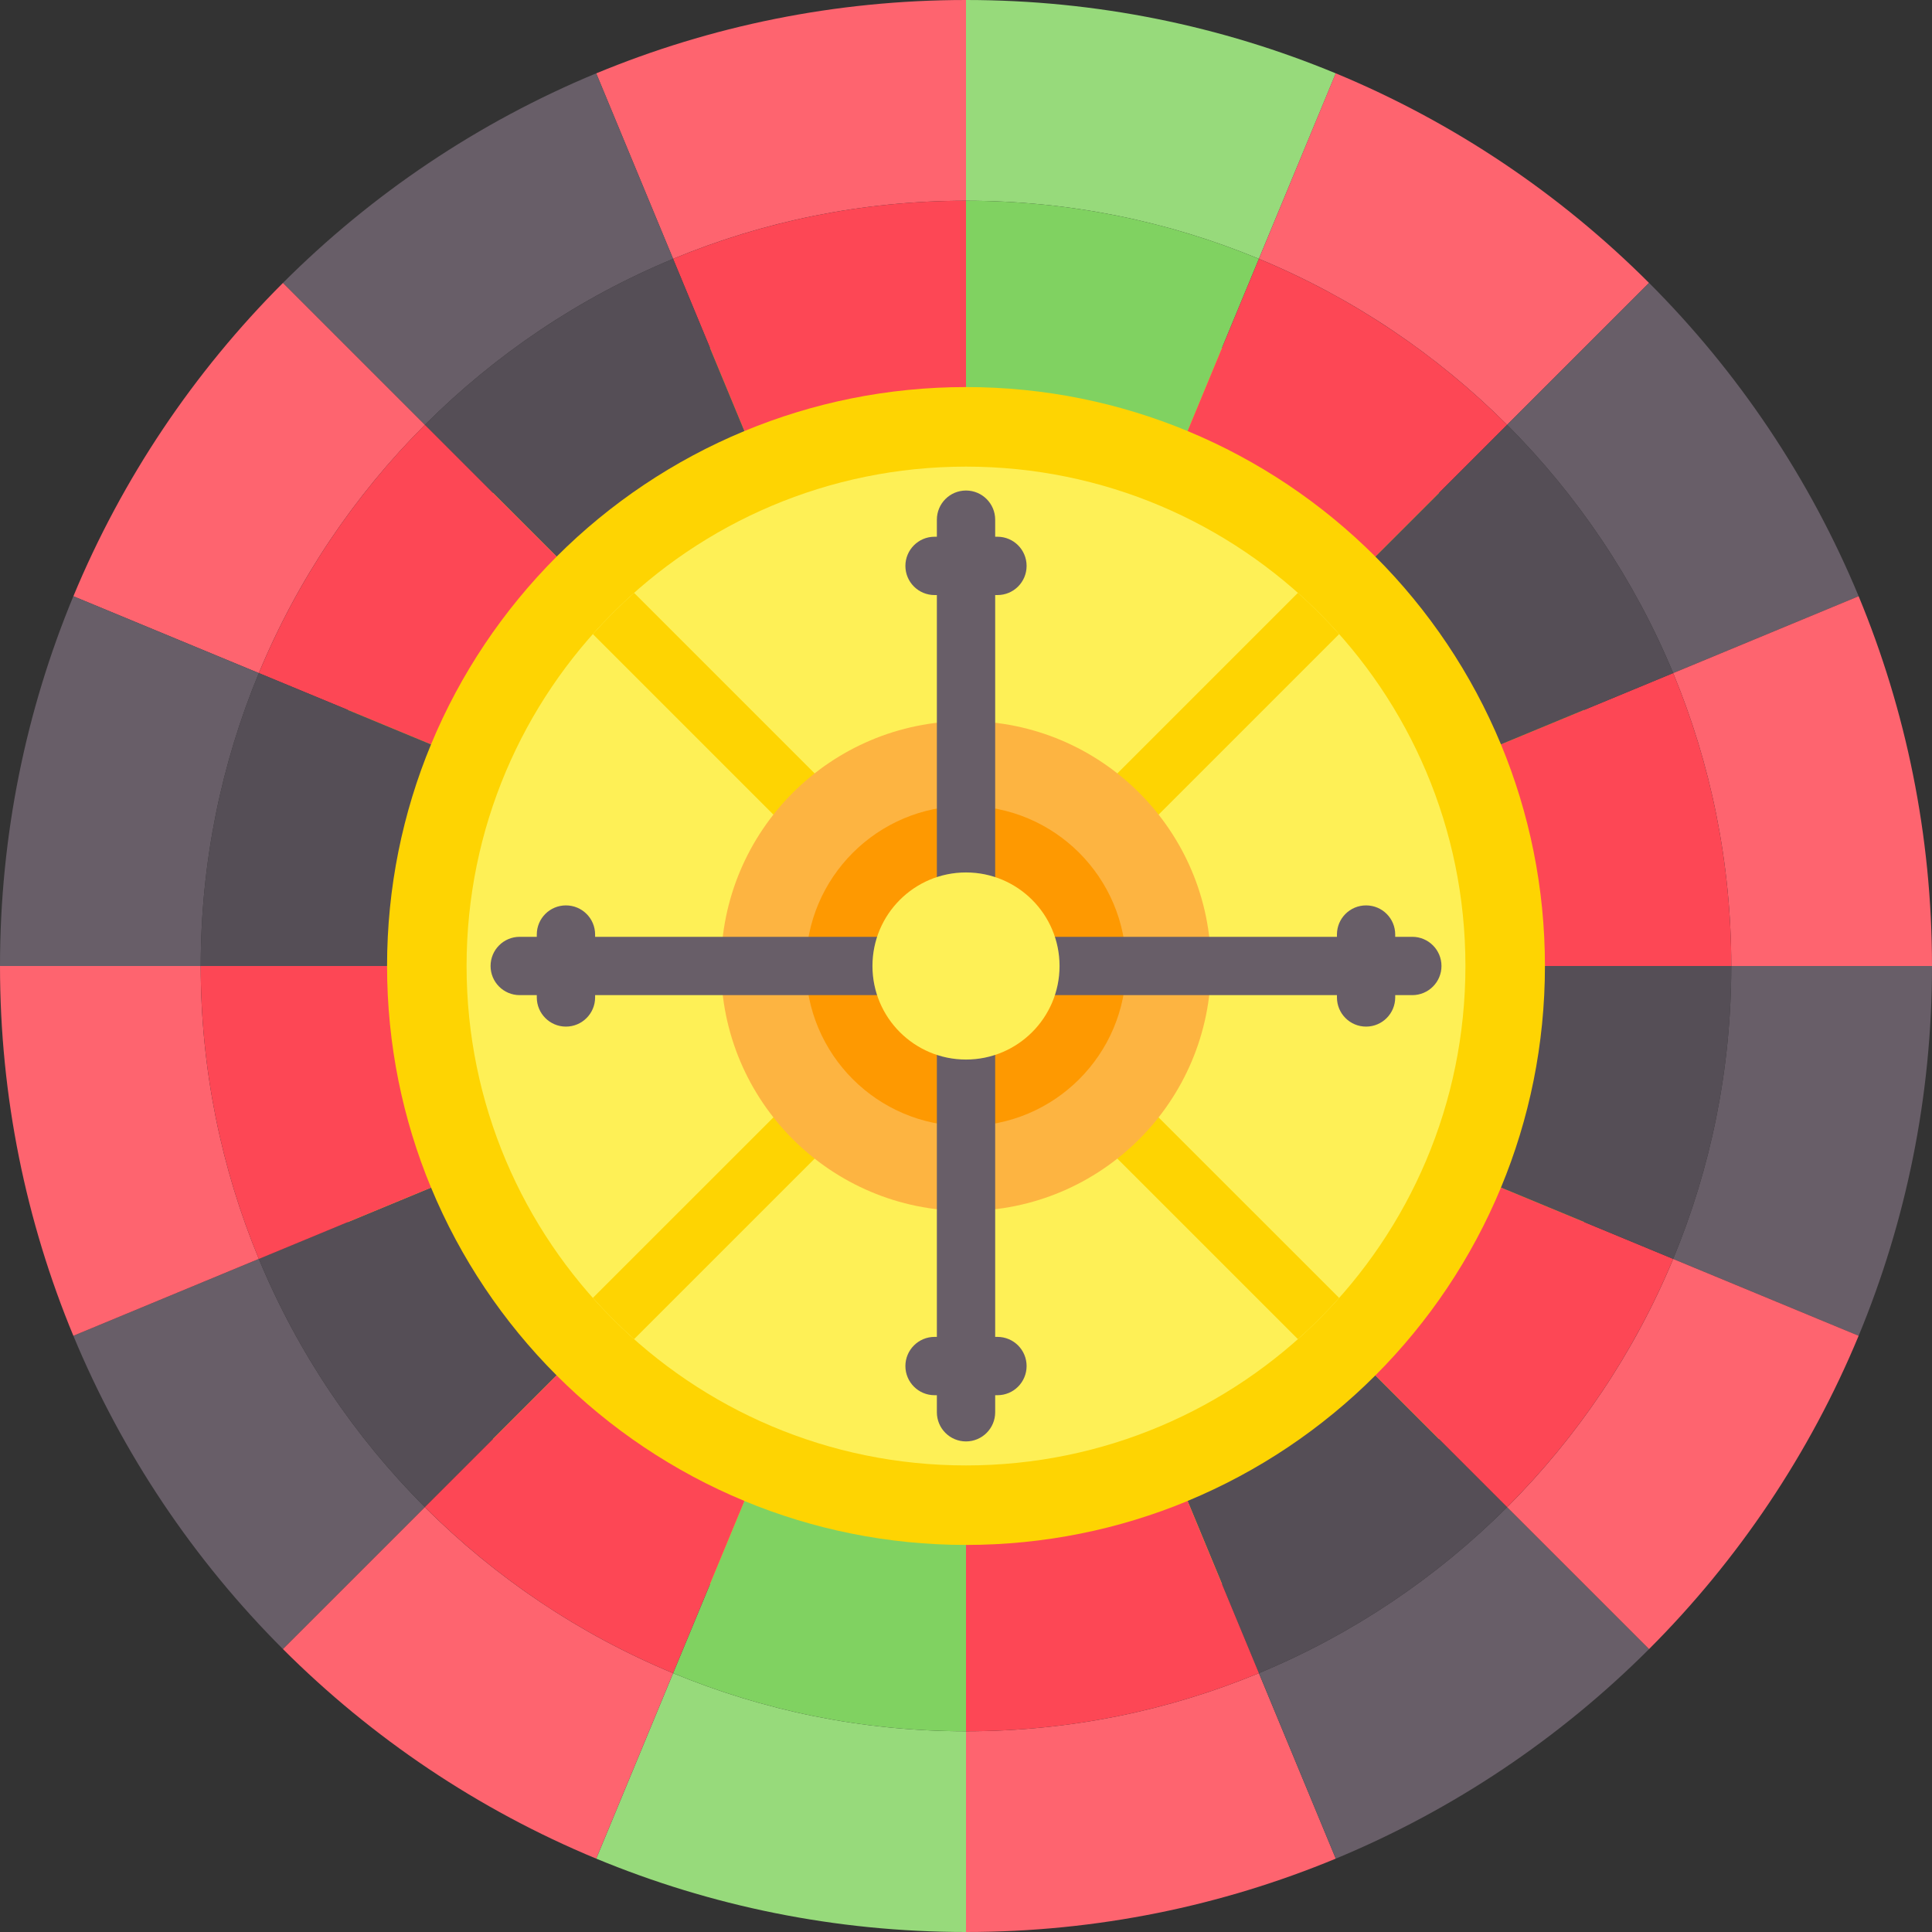<svg width="38" height="38" viewBox="0 0 38 38" fill="none" xmlns="http://www.w3.org/2000/svg">
<rect x="0" y="0" width="38" height="38" fill="#333333" stroke="none"/>
<g clip-path="url(#clip0_991_1128)">
<path d="M19 32.161C26.269 32.161 32.161 26.268 32.161 19C32.161 11.731 26.269 5.839 19 5.839C11.732 5.839 5.839 11.731 5.839 19C5.839 26.268 11.732 32.161 19 32.161Z" fill="#FED402"/>
<path d="M19 28.823C24.425 28.823 28.823 24.425 28.823 19C28.823 13.575 24.425 9.178 19 9.178C13.575 9.178 9.177 13.575 9.177 19C9.177 24.425 13.575 28.823 19 28.823Z" fill="#FEF056"/>
<path d="M20.881 17.119C20.993 17.231 21.14 17.287 21.287 17.287C21.434 17.287 21.58 17.231 21.692 17.119L26.339 12.472C26.085 12.186 25.814 11.916 25.528 11.661L20.881 16.308C20.657 16.532 20.657 16.895 20.881 17.119Z" fill="#FED402"/>
<path d="M26.339 25.528L21.692 20.882C21.468 20.658 21.105 20.658 20.881 20.882C20.657 21.106 20.657 21.469 20.881 21.693L25.528 26.339C25.814 26.085 26.085 25.814 26.339 25.528Z" fill="#FED402"/>
<path d="M17.119 20.882C16.895 20.658 16.532 20.658 16.308 20.882L11.661 25.528C11.916 25.814 12.186 26.085 12.472 26.339L17.119 21.693C17.343 21.469 17.343 21.106 17.119 20.882Z" fill="#FED402"/>
<path d="M16.713 17.287C16.86 17.287 17.007 17.231 17.119 17.119C17.343 16.895 17.343 16.532 17.119 16.308L12.472 11.661C12.187 11.916 11.916 12.186 11.661 12.472L16.308 17.119C16.42 17.231 16.567 17.287 16.713 17.287Z" fill="#FED402"/>
<path d="M19 23.818C21.661 23.818 23.818 21.661 23.818 19C23.818 16.339 21.661 14.182 19 14.182C16.339 14.182 14.182 16.339 14.182 19C14.182 21.661 16.339 23.818 19 23.818Z" fill="#FDB441"/>
<path d="M19 22.149C20.739 22.149 22.149 20.739 22.149 19C22.149 17.261 20.739 15.851 19 15.851C17.261 15.851 15.851 17.261 15.851 19C15.851 20.739 17.261 22.149 19 22.149Z" fill="#FE9901"/>
<path d="M18.381 11.704H18.427V17.926C18.427 18.242 18.683 18.499 19 18.499C19.317 18.499 19.574 18.242 19.574 17.926V11.704H19.619C19.936 11.704 20.192 11.448 20.192 11.131C20.192 10.814 19.936 10.557 19.619 10.557H19.574V10.222C19.574 9.905 19.317 9.648 19 9.648C18.683 9.648 18.427 9.905 18.427 10.222V10.557H18.381C18.065 10.557 17.808 10.814 17.808 11.131C17.808 11.448 18.065 11.704 18.381 11.704Z" fill="#685E68"/>
<path d="M27.778 18.426H27.442V18.381C27.442 18.064 27.186 17.808 26.869 17.808C26.552 17.808 26.296 18.064 26.296 18.381V18.426H20.074C19.757 18.426 19.501 18.683 19.501 19C19.501 19.316 19.758 19.573 20.074 19.573H26.296V19.618C26.296 19.935 26.552 20.192 26.869 20.192C27.186 20.192 27.442 19.935 27.442 19.618V19.573H27.778C28.095 19.573 28.352 19.316 28.352 19C28.352 18.683 28.095 18.426 27.778 18.426Z" fill="#685E68"/>
<path d="M19.619 26.295H19.574V20.073C19.574 19.757 19.317 19.5 19 19.5C18.683 19.5 18.427 19.757 18.427 20.073V26.295H18.381C18.065 26.295 17.808 26.552 17.808 26.868C17.808 27.185 18.065 27.442 18.381 27.442H18.427V27.777C18.427 28.094 18.683 28.351 19 28.351C19.317 28.351 19.574 28.094 19.574 27.777V27.442H19.619C19.936 27.442 20.192 27.185 20.192 26.868C20.192 26.552 19.936 26.295 19.619 26.295Z" fill="#685E68"/>
<path d="M17.926 19.573C18.243 19.573 18.499 19.316 18.499 19C18.499 18.683 18.243 18.426 17.926 18.426H11.705V18.381C11.705 18.064 11.448 17.808 11.131 17.808C10.815 17.808 10.558 18.064 10.558 18.381V18.426H10.222C9.905 18.426 9.649 18.683 9.649 19C9.649 19.316 9.905 19.573 10.222 19.573H10.558V19.618C10.558 19.935 10.815 20.192 11.131 20.192C11.448 20.192 11.705 19.935 11.705 19.618V19.573H17.926Z" fill="#685E68"/>
<path d="M19 20.84C20.016 20.84 20.84 20.016 20.84 19C20.84 17.984 20.016 17.16 19 17.16C17.984 17.16 17.16 17.984 17.16 19C17.16 20.016 17.984 20.84 19 20.84Z" fill="#FEF056"/>
<path d="M19 3.948V0C16.424 0 13.968 0.514 11.727 1.443L13.239 5.091C15.013 4.355 16.959 3.948 19 3.948Z" fill="#FE646F"/>
<path d="M24.761 5.091L26.273 1.443C24.032 0.514 21.576 0 19 0V3.948C21.041 3.948 22.986 4.355 24.761 5.091Z" fill="#97DA7B"/>
<path d="M13.239 5.091L11.727 1.442C9.405 2.405 7.315 3.814 5.565 5.565L8.357 8.356C9.743 6.97 11.399 5.853 13.239 5.091Z" fill="#685E68"/>
<path d="M29.643 8.356L32.435 5.565C30.685 3.815 28.595 2.405 26.272 1.442L24.761 5.091C26.601 5.853 28.257 6.97 29.643 8.356Z" fill="#FE646F"/>
<path d="M32.909 24.761L36.557 26.273C37.486 24.032 38 21.576 38 19H34.052C34.052 21.041 33.645 22.987 32.909 24.761Z" fill="#685E68"/>
<path d="M32.909 13.238L36.557 11.727C35.594 9.405 34.185 7.315 32.435 5.564L29.643 8.356C31.03 9.743 32.146 11.399 32.909 13.238Z" fill="#685E68"/>
<path d="M8.357 8.357L5.565 5.565C3.815 7.315 2.406 9.406 1.443 11.728L5.091 13.239C5.854 11.399 6.97 9.743 8.357 8.357Z" fill="#FE646F"/>
<path d="M34.052 19H38C38 16.424 37.486 13.968 36.557 11.727L32.909 13.239C33.645 15.013 34.052 16.959 34.052 19Z" fill="#FE646F"/>
<path d="M5.091 13.239L1.443 11.727C0.514 13.968 0 16.424 0 19H3.948C3.948 16.959 4.355 15.013 5.091 13.239Z" fill="#685E68"/>
<path d="M19 34.052V38C21.576 38 24.032 37.486 26.273 36.557L24.761 32.909C22.987 33.645 21.041 34.052 19 34.052Z" fill="#FE646F"/>
<path d="M24.762 32.909L26.273 36.557C28.595 35.594 30.685 34.185 32.435 32.435L29.643 29.644C28.257 31.03 26.601 32.146 24.762 32.909Z" fill="#685E68"/>
<path d="M32.909 24.762C32.146 26.601 31.03 28.257 29.643 29.644L32.435 32.435C34.185 30.685 35.594 28.595 36.557 26.273L32.909 24.762Z" fill="#FE646F"/>
<path d="M19 34.052C16.959 34.052 15.014 33.645 13.239 32.909L11.727 36.557C13.968 37.486 16.424 38 19 38V34.052Z" fill="#97DA7B"/>
<path d="M5.091 24.762L1.443 26.273C2.406 28.595 3.815 30.685 5.565 32.435L8.357 29.644C6.97 28.257 5.854 26.601 5.091 24.762Z" fill="#685E68"/>
<path d="M8.357 29.644L5.565 32.435C7.315 34.185 9.405 35.594 11.727 36.557L13.239 32.909C11.399 32.146 9.743 31.03 8.357 29.644Z" fill="#FE646F"/>
<path d="M3.948 19V19H0V19C0 21.576 0.514 24.032 1.443 26.273L5.091 24.761C4.355 22.987 3.948 21.041 3.948 19Z" fill="#FE646F"/>
<path d="M19 7.613V3.948C16.959 3.948 15.014 4.355 13.239 5.091L14.642 8.478C15.984 7.921 17.456 7.613 19 7.613Z" fill="#FD4755"/>
<path d="M14.642 8.478L13.239 5.091C11.399 5.854 9.743 6.97 8.357 8.356L10.948 10.948C11.997 9.899 13.25 9.055 14.642 8.478Z" fill="#554E56"/>
<path d="M23.358 8.478L24.761 5.091C22.987 4.355 21.041 3.948 19 3.948V7.613C20.544 7.613 22.016 7.921 23.358 8.478Z" fill="#80D261"/>
<path d="M10.948 10.948L8.357 8.356C6.97 9.743 5.854 11.399 5.091 13.239L8.478 14.641C9.055 13.25 9.9 11.997 10.948 10.948Z" fill="#FD4755"/>
<path d="M30.387 19H34.052C34.052 16.959 33.645 15.013 32.909 13.238L29.522 14.641C30.079 15.984 30.387 17.456 30.387 19Z" fill="#FD4755"/>
<path d="M8.478 14.641L5.091 13.238C4.355 15.013 3.948 16.959 3.948 19H7.613C7.613 17.456 7.921 15.984 8.478 14.641Z" fill="#554E56"/>
<path d="M27.052 10.948L29.643 8.356C28.257 6.97 26.601 5.854 24.761 5.091L23.358 8.478C24.75 9.055 26.003 9.899 27.052 10.948Z" fill="#FD4755"/>
<path d="M29.522 14.641L32.909 13.239C32.146 11.399 31.03 9.743 29.643 8.356L27.052 10.948C28.101 11.997 28.945 13.25 29.522 14.641Z" fill="#554E56"/>
<path d="M23.358 29.522L24.761 32.909C26.601 32.146 28.257 31.03 29.643 29.643L27.052 27.052C26.003 28.101 24.75 28.945 23.358 29.522Z" fill="#554E56"/>
<path d="M27.052 27.052L29.643 29.643C31.03 28.257 32.146 26.601 32.909 24.761L29.522 23.358C28.945 24.75 28.101 26.003 27.052 27.052Z" fill="#FD4755"/>
<path d="M30.387 19C30.387 20.544 30.079 22.016 29.522 23.358L32.909 24.761C33.645 22.987 34.052 21.041 34.052 19H30.387Z" fill="#554E56"/>
<path d="M19 30.387V34.052C21.041 34.052 22.987 33.645 24.761 32.909L23.358 29.523C22.016 30.079 20.544 30.387 19 30.387Z" fill="#FD4755"/>
<path d="M8.478 23.358L5.091 24.761C5.854 26.601 6.97 28.257 8.357 29.643L10.948 27.052C9.899 26.003 9.055 24.75 8.478 23.358Z" fill="#554E56"/>
<path d="M7.613 19V19H3.948V19C3.948 21.041 4.355 22.987 5.091 24.762L8.478 23.359C7.921 22.016 7.613 20.544 7.613 19Z" fill="#FD4755"/>
<path d="M19 30.387C17.456 30.387 15.984 30.079 14.642 29.523L13.239 32.909C15.014 33.645 16.959 34.052 19 34.052V30.387Z" fill="#80D261"/>
<path d="M10.948 27.052L8.357 29.643C9.743 31.03 11.399 32.146 13.239 32.909L14.642 29.522C13.25 28.945 11.997 28.101 10.948 27.052Z" fill="#FD4755"/>
</g>
<defs>
<clipPath id="clip0_991_1128">
<rect width="38" height="38" fill="white"/>
</clipPath>
</defs>
</svg>
